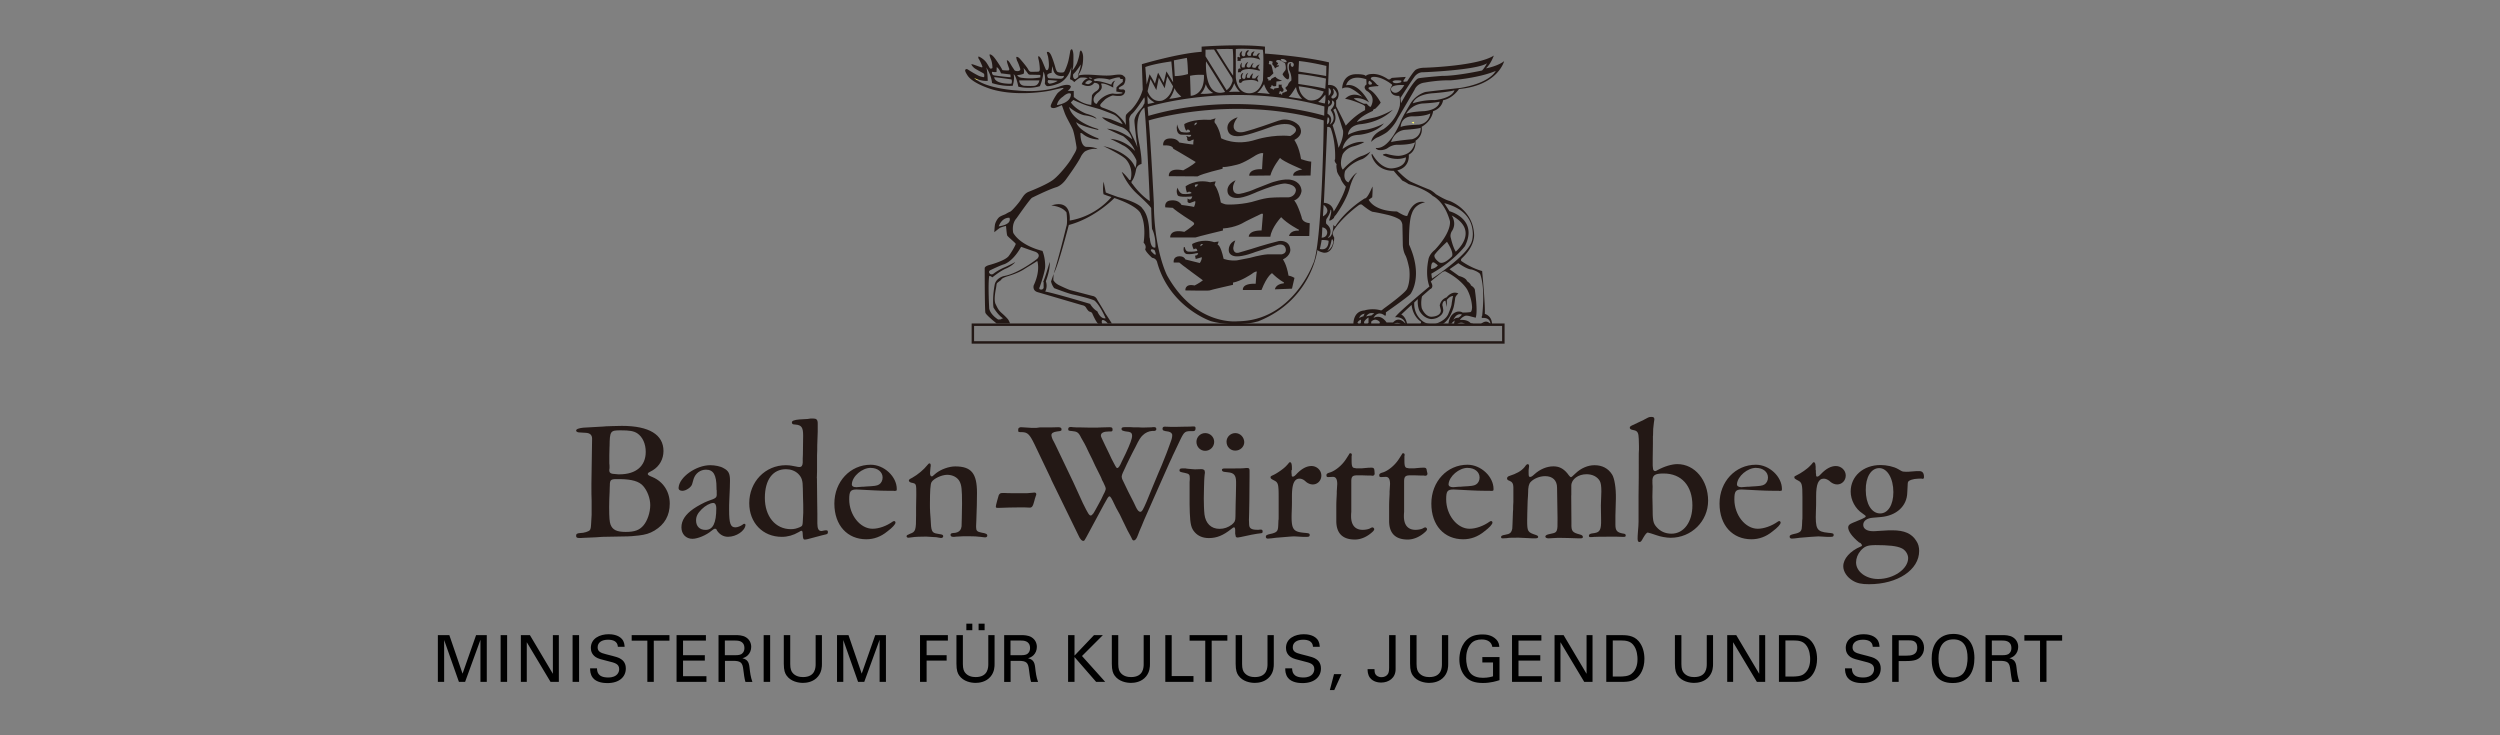 <svg id="Ebene_1" data-name="Ebene 1" xmlns="http://www.w3.org/2000/svg" viewBox="0 0 481.89 141.73"><rect x="0" y="0" width="481.89" height="141.73" fill="#808080" stroke="none"/><defs><style>.cls-1{fill-rule:evenodd}.cls-1,.cls-2,.cls-5{stroke-width:0}.cls-1,.cls-5{fill:#231815}</style></defs><path d="M272.09 23.56c.13.17.3.26.48.22v-.3c-.13.04-.3.04-.48.09" style="fill:#f8ef6c;stroke-width:0"/><path d="M187.76 14.82c.52-.13 1.21.39.69.52-.65.17-.82-.09-.69-.52" style="fill:#f6ee63;stroke-width:0"/><path class="cls-5" d="M276.21 21.44c1.82-.61 1.95-2.12 1.95-2.12 1.9-.35 3.07-2.16 3.07-2.16 7.53-.69 8.7-5.37 8.7-5.37-1.3 1-3.51 1.39-3.51 1.39 1-.91 1.52-2.47 1.52-2.47-3.07 2.03-13.2 2.34-13.2 2.34-1.56 0-1.99.52-1.99.52-.52.52-1.52 2.12-1.52 2.12l-.69.09v-.3c.17-.17.43-.65.43-.65-.26 0-1.95.13-2.51.17-.3 0-.52.3-.52.3h-.35c-1.73-1.21-3.07-1.04-3.07-1.04-1 0-1.26.39-1.26.39-.22-.39-1.82-.35-1.82-.35-2.77 0-2.73 2.77-2.73 2.77.65-.39 1.43-.13 1.43-.13 1.21.48 2.47 1.73 2.47 1.73-2.12-1.13-3.33.39-3.33.39 1.13.09 3.16 1 3.16 1 .65.26.69.48.69.48v.69c-2.08 1.04-3.72 2.99-3.72 2.99-.91-1.95-1.86-3.72-1.86-3.72v-1.17c.56-.43.48-1.34.48-1.34-.3-1.9-2.03-1.6-2.03-1.6l.17-4.37c-5.11-1.21-12.34-1.69-12.34-1.69V8.99c-4.85-.56-12.21 0-12.21 0v1c-4.55.3-11.52 2.38-11.52 2.38l.17 4.89c-.65 2.42-2.34 4.03-2.34 4.03-.22.17-.61.52-.82.78-.09.09-.09.22-.09.22l-.04.26.04 1.56c-.52-1.17-1.99-2.29-1.99-2.29-.61-.39-2.42-1.04-2.42-1.04-.69-.22-.52-.56-.52-.56 0-.17.52-.65.87-1s1.3-.78 1.52-.82c.22 0 .61.13 1.39.09.78-.04.95-.61 1-.82.04-.22-.13-.48-.56-.43-.43 0-.56 0-.65-.17s.3-.35.74-.61c.43-.22.56-1.04.52-1.34-.04-.3-.17-.35-.17-.35-.13 0-.04-.09-.35-.26-.26-.17-.78-.17-1.73-.04-.91.13-1.56.13-3.38 0-1.78-.13-2.64-.09-3.2.04-.52.13-.22-.09-.22-.09.87-1.26.91-2.55.91-3.38s-.35-1.3-.43-1.3c-.09-.04-.22.3-.22.3-.04.61-.3 1.47-.48 1.99-.17.52-.87 1.56-.91 1.52-.04 0 .09-.48.13-.87s.04-1.34.04-1.95c0-.65-.17-1.13-.26-1.21-.09-.09-.26.04-.35.3-.04.26-.17 1.08-.35 1.86-.17.74-.69 2.08-.87 2.21s-.78.13-1.17 0c-.3-.09-.48-.87-.48-.87s-.39-1.43-.82-2.38c-.39-.78-.69-.65-.78-.61s0 .26.17.82c.13.56.22 1.6.17 1.99-.04.39-.17.69-.39.69-.13 0-.22-.17-.22-.17s-.35-.87-.65-1.56-.65-1.04-.74-.95c-.13.09.04.69.04.69.13.52.22 1.43.22 1.78s-.13.48-.26.48c-.13.04-1.17.04-1.47.04q-.3-.04-.52-.48c-.22-.43-1.17-1.56-1.52-1.95-.35-.43-.65-.48-.74-.43-.09.09.13.74.13.74.3.52.61 1.56.61 1.56.09.3-.3.48-.65.43s-.43-.09-.52-.26c-.13-.22-.26-.35-.69-1.08-.43-.78-.65-.74-.69-.74-.09 0 0 .17 0 .3s.39 1.26.43 1.34c.04.09-.04.3-.13.3-.09.04-.91 0-1.13-.04-.09-.04-.13-.13-.17-.22 0-.09-1.08-1.78-1.52-2.29s-.74-.56-.82-.52.04.48.26 1 .3 1.52.26 1.6c0 .09-.22.13-.35.13-.17 0-.26-.35-.78-1.13s-1.47-1.21-1.52-1.21-.13.3.04.48c.17.22.69 1.39.69 1.52 0 .09-.09.09-.17.09s-1.04-.35-1.26-.43-.65-.22-.69-.17c-.04.09.26.52.61.78s1.65.91 1.78 1.04c.13.13.09.61.04.65-.04.04-.13.04-.61-.09-.48-.09-2.03-1.04-2.42-1.3-.35-.26-.56-.13-.61.09-.04.26.43.95.43.95 1.04 1.69 4.89 2.77 4.89 2.77 4.81 1.34 10.43.35 11.21.17.78-.17 2.34-.56 2.42-.48.04.04-.09.22-.22.26-.13.09-.48.35-.78.61-.3.22-1.13 1.65-1.39 2.34-.26.65.3.69.65.65s1.43-.56 1.43-.56.26.74.56 1.56c.3.82 1.21 2.34 1.52 3.07.3.69.65 2.81.74 3.42s-.3 1.08-.91 2.16c-.61 1.08-2.42 3.29-3.55 4.16-1.13.87-3.77 1.95-4.76 2.34-.95.39-1.21 1.21-1.86 2.03-.65.82-1.47 1.73-1.73 1.82s-.69.35-.82.43c-.13.09-.69.26-1.13.52s-.87 1.08-.95 1.52-.13 1.47-.13 1.47.69-.56 1-.78 1.26-.43 1.26-.43.13 1.56.22 1.82 1.65 1.47 1.65 1.65-.78 1.6-1.39 2.38c-.65.78-2.9 1.47-3.72 1.69-.82.22-.87.56-.87.56s0 8.18.13 8.62c.09.43 2.16 2.08 2.16 2.08h2.6s-.17-.43-.3-.65-.56-.69-1.3-1.34-.87-1.13-1.21-1.78c-.3-.69-.09-1.99.04-2.73.17-.78.13-1.13.26-1.26.09-.13.43-.35.65-.52.22-.17.13-.26.52-.48.43-.22 1.04-.39 1.04-.39 1.78-.56 2.6-1.04 3.2-1.43s1.95-1.17 2.34-1.47c0 0 .69 1.78-.69 4.72 0 0-.3 1 .78 1.3l8.57 2.51s.52.04.78.52c0 0 .3.52.56.69 0 0 .56.13.61.39 0 0 .78 1.82 1.17 1.99h.74s-.26-.65.09-.74c0 0 .43-.04 1 .69h.78c-.09-.17-1.34-2.08-1.34-2.08-.04-.17-1.47-2.47-1.47-2.47-.3-.74-.95-.78-.95-.78l-4.11-1.08c-.48-.09-2.25-.95-2.25-.95-.56-.26-.91-.61-1.04-.82-.04-.09-.09-.09-.09-.09l-.04-.17.04-1.08.04-.17c.74-.95 2.9-9.31 2.9-9.31 5.07-1.34 8.79-5.2 8.79-5.2 4.89 1.69 5.11 3.12 5.11 3.12 1.08 2.21.52 5.5.52 5.5.65.65.3 1.26.3 1.26.13.56 1.34 1.65 1.34 1.65.78.09.95.78.95.78 2.38 8.75 10.39 11.43 10.39 11.43 3.29.91 7.1.52 8.36.22.48-.13.74-.17.82-.22 10.26-4.11 11.34-13.72 11.34-13.72.35.35 1.21.52 1.21.52 2.03.17 2.03-2.9 2.03-2.9-.17-.26-.3-.69-.3-.69.04-.48.22-.74.22-.74 1.65-2.55 4.72-4.76 4.72-4.76.48-.39.74-.13.74-.13 1.6 1.3 2.03 1.34 2.03 1.34.95.13 2.6.52 2.6.52 1.65.35 2.51.91 2.51.91.52.3.61 1 .61 1 .04.61.09 4.03.09 4.03.09 1.34.56 2.03.56 2.03.39.87.69 2.51.69 2.51.26 2.51-.43 3.85-.43 3.85-.39.87-4.5 3.81-4.5 3.81-.43.39-.52.35-.52.35-1.69-.52-3.2 0-3.2 0-2.25.17-2.12 2.64-2.12 2.64h.95l-.17-.3c.26-.48.69-.56.69-.56l-.04.61-.17.3.87-.04-.09-.39c.17-.48.87-.91.87-.91v1.04l-.22.26h.74v-.48c.35-.39.78-.39.78-.39.52.04.82.39.82.39.17.3-.09.48-.09.48h2.81c.74-.56 1.43 0 1.43 0h1.17c-.26-1.52-1.13-1.86-1.13-1.86l1.99-1.86c.26 2.21 1.65 3.12 1.65 3.12.39.17.04.56.04.56l1.78-.04c-1.6-.09-2.47-1.82-2.47-1.82-.61-1.13-.48-2.29-.48-2.29l.69-.65c-.13 1.34.3 2.25.3 2.25.95 1.65 2.34 1.6 2.34 1.6.91-.04 1.34-.39 1.34-.39 1.08-.61.91-1.43.91-1.43-.09-.65-.17-.87-.17-.87.09-.95.61-.82.61-.82l.22 1.17c.04-.3.04-1.34.04-1.34.69-.87 1.21-.74 1.21-.74-.17.52-.3 1.6-.3 1.6-.04.43-.56 1.65-.56 1.65-.52 1.56-2.55 2.08-2.55 2.08h1.47c1.26-.78 1.86-2.68 1.86-2.68.3-.61.48-2.29.48-2.29.09-.43.61-.87.61-.87-1.26-.61-2.25.74-2.25.74a2.009 2.009 0 0 0-1.34 1.56c.09.43.22.95.22.95 0 1.13-1.56 1.21-1.56 1.21-1.39.26-2.12-1.6-2.12-1.6-.26-1.13.04-2.29.04-2.29.09-.13 1.6-1.43 1.6-1.43.35-.09.39-.52.39-.52.04-.39-.3-.91-.3-.91 0-.09 2.16-1.78 2.16-1.78.48-.26.61-.22.61-.22 3.16 1.6 4.24 3.51 4.24 3.51.95 1.78.95 3.46.95 3.46-.04.95-.35.91-.35.91-.52.09-1.47.09-1.47.09-.43-.3-1.04-.17-1.04-.17-1.6.43-1.69 2.34-1.69 2.34h.56c.22-.39.69-.65.69-.65-.22.35-.13.69-.13.69h.56c.91-.61 1.56.04 1.56.04h3.29c.35-.17.61 0 .61 0h1.26c-.04-1.69-1.39-1.99-1.39-1.99.09-1.99-.52-8.27-.52-8.27-2.08-.56-3.85-1.82-3.85-1.82-.48-.22-.04-.65-.04-.65 2.6-2.42 2.34-4.59 2.34-4.59-.22-4.85-4.72-6.45-4.72-6.45-.95-.22-2.64-1.3-2.64-1.3-.69-.65-1.21-.87-1.21-.87-1.78-.69-3.68-1.56-3.68-1.56-1.17-.65-2.55-2.16-2.55-2.16 2.55-.65 2.21-3.03 2.21-3.03 1.52-.78 1.3-2.68 1.3-2.68 1.6-1.08 1.17-2.68 1.17-2.68 2.03-1.17 2.21-2.94 2.21-2.94M192.5 43.63c.74-1.86 2.08-1.65 2.08-1.65.52 1.39-2.08 1.65-2.08 1.65m70.35 17.32c-.56.13-.87.39-.87.39.26-.87 1.13-.87 1.13-.87-.3.22-.26.48-.26.48m11.73-39.53s-2.55.09-3.55.52c0 0 .95-1.78 3.16-1.99 0 0 2.21-.09 3.29-.35.04 0-.04 1.52-2.9 1.82m1.99-2.12s-1.86-.13-4.24.61c0 0 .35-1.73 4.07-1.95 0 0 2.9-.22 3.94-.56.04.04-.3 1.47-3.77 1.9m-3.98-4.42s.61-1 1.73-.95c0 0 10.3-.39 12.3-1.73 0 0-.43.87-.95 1.39 0 0-4.89 1.08-7.75 1.04 0 0-4.33.35-4.5.48 0 0-.65-.17-3.38 4.81l-.09-1.04s2.51-3.9 2.64-3.98m-2.51.65s.26.35-.48.43c0 0-.91.22-1.17-.22 0 0-.04-.43 1.65-.22m.61.87c-1.56 2.55-2.51 1.04-2.51 1.04-.52-1.3 2.51-1.04 2.51-1.04m-6.88-.65c.13-.35.35-.04.35-.04.52.35.17.56.17.56-.78.22-.52-.52-.52-.52M262.9 20s-1.69-.69-1.95-1.04c0 0 1.39-.35 2.94.78 0 0-1.95-3.9-4.42-3.29 0 0 .43-2.29 3.9-1.17l.04 1s-.82.43 0 1.21c0 0 1.95.95.82 3.07 0 0-.13.22-.78-.56h-.56zm-4.03 5.11c.22 1.47-.87 3.38-.87 3.38-.22-1.56-1.13-4.37-1.13-4.37 1.17-1.26.13-2.9.13-2.9.09-.17.43-.3.43-.3.43.87 1.43 4.2 1.43 4.2m-3.72 14.37c1.69 1.34-.13 2.21-.13 2.21 0-.3.13-2.21.13-2.21m.69 5.37c-.09 1-1.08.95-1.08.95.09-.39.13-1.99.13-1.99 1.04.17.95 1.04.95 1.04m-.65-5.76c.04-.26.65-14.63.65-14.63.69-.09.74.43.74.43.95 2.73.78 5.8.78 5.8-.3.35.3.95.3.95-.13.39.04 1.13.04 1.13-.04.52.69 1.47.69 1.47.09.69 1.04 1.73 1.04 1.73-.52 2.03-2.34 4.81-2.34 4.81-.26-1.73-1.9-1.69-1.9-1.69m-35.54-11.21c-1.34-5.89.95-7.14.95-7.14.43 3.68 1.04 18.01 1.04 18.01-1.9-1.21-3.33-3.29-3.33-3.29-.39-.3-.09-.61-.09-.61.52-.69.74-1.99.74-1.99.13-1.13 1.08-1.26 1.08-1.26.09-1.26-.39-3.72-.39-3.72m4.46-8.53s-1.95.74-2.9-1.78l.56-2.34 1.13 2.12.48-2.38 1.13 2.03.48-2.29 1.13 1.9s-.3 2.03-1.99 2.73m2.29-2.38c.22.78 1.3 1.65 1.3 1.65-.91.3-2.34.43-2.34.43.65-.65 1.04-2.08 1.04-2.08m-3.85 2.77c-.39.13-1.3.3-1.3.3-.04-.13-.09-1.56-.09-1.56.43.82 1.39 1.26 1.39 1.26m-1.34.87s16.15-5.11 34.07-.09l-.04 1.78s-16.49-5.07-33.9.04l-.13-1.73zm12.64-2.68c-1.56.26-2.47.13-2.47.13.74-.52 1.04-1.86 1.04-1.86.3 1.17 1.43 1.73 1.43 1.73m-1.39-6.1c.26.35 3.68 5.89 3.68 5.89-4.16 1.34-3.68-5.89-3.68-5.89m19.7 7.45c-1.78-.87-1.82-2.64-1.82-2.64 2.6.3 4.81 1 4.81 1-.87 2.25-2.99 1.65-2.99 1.65m3.29-1.04c.13.69-.09 1.69-.09 1.69-.35-.04-1.3-.3-1.3-.3.3-.13 1.39-1.39 1.39-1.39m1.26.26c.69-.56.22-1.34.22-1.34.04-.22.3.13.3.13 1.13 1.3-.26 1.69-.26 1.69-.56-.04-.26-.48-.26-.48m-.61-1.6c1 .74 0 1.56 0 1.56v-1.56zm-.09 3.25v-.91c.74.39 0 .91 0 .91m.04.39c1-.39.65-1.21.65-1.21 1.21.43-.22 1.86-.22 1.86 1.39 2.03-.17 2.81-.17 2.81.82-1.47-.43-2.08-.43-2.08-.04-.48.17-1.39.17-1.39m-.13 2.08c.35 0 .3.61.3.61-.04.56-.39.74-.39.74-.13-.39.09-1.34.09-1.34m-5.54-10.87c2.51.26 5.28.95 5.28.95l-.04 1.95c-.22-.09-5.33-.87-5.33-.87l.09-2.03zm-.13 2.51c2.21.17 5.33.87 5.33.87l-.13 1.99c-.56-.26-5.2-.95-5.2-.95v-1.9zm-.43 2.55c.17 1.3 1.17 2.25 1.17 2.25l-2.6-.39c.61-.48 1.39-1.99 1.43-1.86m-2.34-5.41s.69.26.48.56c0 0-.26.17-.95-.26.04-.04-.52-.48.48-.3m-2.77 3.42.65-.61s.17-.09 0-.35c0 0-.17-1.04-.39-1.43 0 0-.61 0-.35-.35 0 0-.13-.52.35-.3 0 0 .52 0 .26.35v.26s.43.39.52.82c0 0 .3-.35.69-.39l.04-.3s-.82.3-.13-.22c0 0 0-.26-.35-.35 0 0-.22-.56.74-.35 0 0 .65.39.95.56 0 0 .3.95.04 1.39 0 0-.52.61-.52.78 0 0 .39.74.95.95 0 0 .39.13.3-.87 0 0-.61-1.69-.17-2.34 0 0 .78-.43 1.08.26 0 0 .04.3-.13.48 0 0-.26.22-.35-.09 0 0-.26-.17 0-.48 0 0-.26-.17-.39.13 0 0-.26.78.13 1.43 0 0 .39.95.26 1.73 0 0-.43.3-.61.74 0 0-.13.39-.48.52v.35s.56.3.09.52c0 0-.17 0-.3.13 0 0-.39.09-.43.13v.26l-.26.04v-.17h-.39v-.22s.3 0 .13-.17c0 0 0-.3.3 0 0 0 .56.17.43-.52 0 0-.61-.61-.22-.82 0 0-.61 0-.69-.04v.65s-.78.09-.82.09c0 0-.17.48-.39.09 0 0-.78-.09-.22-.39 0 0-.04-.56.39-.13 0 0 .26.09.56-.04l.04-.78s-.09-.09.22-.09c0 0 .61-.04.87-.17 0 0-.87-.17-1.3-.74 0 0-.78.39-.82.48 0 0 .04.3-.35.22 0 0-.35.13-.13-.13-.13-.13-.56-.48.17-.52m.09 3.29c-.82-.13-2.47-.22-2.47-.22.65-.43 1.34-1.69 1.34-1.69.43 1.39 1.13 1.9 1.13 1.9m-6.58-8.66c1.43-.17 5.2.13 5.2.13.26.78.04 5.89.04 5.89-.87 3.2-3.29 2.42-3.29 2.42-1.86-.48-1.95-3.03-1.95-3.03V9.45zm.82 8.27c-.52-.09-2.16 0-2.16 0 .69-.48 1.04-1.69 1.04-1.69.48 1.17 1.13 1.69 1.13 1.69m-1.43-8.27c.17.87.09 5.11.09 5.11-.17-.09-3.25-5.07-3.25-5.07 1.65-.09 3.16-.04 3.16-.04m-3.59.09 3.29 5.2c.52.69.17 1.17.17 1.17-.26.95-1.04 1.47-1.04 1.47l-4.07-6.54V9.58l1.65-.04zm-1.95 4.89c.17 4.03-2.55 4.03-2.55 4.03l-.13-3.85c1.39-.3 2.68-.17 2.68-.17m-3.29-3.29c.17.91.22 3.12.22 3.12-1.47.43-2.55.39-2.55.39l-.17-3.03 2.51-.48zm-2.99.69.35 4.03-1.3-2.12-.52 2.21-1.08-1.95c-.13.3-.61 2.12-.61 2.12-.39-.82-1.04-1.82-1.04-1.82l-.56 1.99-.26-3.38c1.73-.65 5.02-1.08 5.02-1.08m-7.62 10.13c.78-.65 2.38-3.2 2.38-3.2.22.3.04 1.21.04 1.21-.35.43.04.17-.78 1.13-1.3 1.43-1.13 2.29-1.13 2.29 0 .61.56 5.02.56 5.02-.26-.95-1.52-3.33-1.52-3.33.04-.22-.04-1.82-.04-1.82-.13-.69.48-1.3.48-1.3m-6.15-6.88s1.04 0 1.86.26c0 0 1.26-.43 1.69-.43 0 0 .43-.09.39.3h.48v.56s-1 .78-1.21 1.08l-.04.78s.91.17 1.17.17v.17s-1 .22-1.82.04c0 0-1.52.04-2.86 1.56l-.26.43s-.56 0-.61-.74c0 0-.13-.69.87-1.43 0 0 .52-.35.69-.87 0 0 .09-.52-.13-.82 0 0 .39-.35 2.38.74 0 0-.17-.91.39-1.34 0 0-.56.04-.78.78 0 0-2.38-.87-3.12-.69 0 0-.26-.13-.3-.26 0 0 .35-.3 1.21-.3m-1.47.04s-.48.17-.65-.17c0 0 .39-.04.65.17m0 .61s-.3.35-.69.48c0 0-.22.09-.69-.17 0 0 .65-1.04 1.39-.3m-3.68-1.43c.74-.69 1.47-1.9 1.47-1.86-.04.74-.56 1.99-.56 1.99s.09.26.09.35c-.09.17-.61.48-.61.48-.56-.13-.39-.95-.39-.95m-4.16-.26s0-.87.26-1.3c0 0-.22 2.21 2.12 1.86 0 0 0 .61-.78.56 0 0-1.08-.04-1.99-.09 0 0-.43.04-.43-.48-.04 0-.17-.43.82-.56m1.17 1.52c-.65.48-1.56.56-1.56.56-.61-.22-.26-.69-.26-.69.13-.04 1.82.13 1.82.13m-6.58-1.34c.22-.39 0-1.13 0-1.13.17.17.78.95.82 1.04.17.35.69.26.69.26l1.73.04v.48c-1.73.35-3.42.09-3.42.09-.91-.04-1.04-.56-1.04-.56.52.04 1.21-.22 1.21-.22m3.07 1.26c-.22 1-.91 1.04-.91 1.04-.56.09-2.03 0-2.03 0-1-.13-.95-1.04-.95-1.04h3.9zm-5.37-.17c.17.52-.04.82-.04.82-3.42.04-3.29-1.26-3.29-1.26.39 0 3.33.43 3.33.43m-3.77-1.47s.56.09.87.04l.04-.95c.56.35.82 1.21.82 1.21.13 0 1.82.22 1.82.22l.04.52c-.69 0-3.2-.35-3.2-.35-.48-.13-.39-.69-.39-.69m13.29 2.73s-3.07 1.39-8.44.87c0 0-6.02-.3-8.31-2.42 0 0 1.39.69 2.64.56 0 0-.04-1.99-.3-2.6 0 0 .95 1.3 1.13 3.03 0 0 1.95.69 3.98.52 0 0 .43-1.34.17-2.21 0 0 .43 0 .91 2.38 0 0 2.03.56 4.16-.09 0 0 .69-1.56.65-2.81 0 0 .52.56.3 2.29 0 0 .17.48.52.52 0 0 .78.04 2.25-.56 0 0 1.73-.69 2.34-3.12 0 0 0 .65-.13 1.43l-.13.91s.48.13.82.56c0 0 .69-.69 1.21-.87 0 0 .91-.09 1.43.13 0 0-.74.13-1.21 1.13 0 0 1.56.95 2.42-.26 0 0 1.17-.04.95.95 0 0-.09.43-.69.74 0 0-.52.35-.69.74l-.13 1.82s-1.56 0-3.38-1.52v-1.17s-.82.04-1.17-.04c0 0 .48-.26.61-.78.04 0-.13-.69-1.9-.13m-.78 3.68c.17-1.04 1.13-1.6 1.13-1.6 1.13-1.04 1.56-.56 1.56-.56.04 1.82-2.68 2.16-2.68 2.16m-3.85 29.66s-3.55 2.81-6.36 3.29c0 0-1.43.3-1.78 1.56 0 0-.52 2.47-.26 4.5 0 0 .87 1.52 1.9 2.12 0 0-.3-.04-.43.17l-.56.04s-1.47-.87-1.73-2.12c0 0-.26-4.72 0-6.23 0 0 .04-.22.61.22 0 0 1.47-1.21 2.6-1.69 0 0 1.08-.43 1.78-1.21 0 0-.04-.04-.3.13 0 0-1.26.65-1.69.82 0 0-1.21.48-2.25 1.3 0 0-.52.3-.78-.3 0 0-.13-.3.43-.52 0 0 1.69-.82 2.42-1.04 0 0 1.69-.43 3.33-3.38 0 0 1.69.61 2.6.91.09 0 1.39.48.48 1.43m20.26-9.78s-.48-1.04-4.68-2.16c0 0-2.29-.82-2.34-.87 0 0-.35-1.82-.43-2.08 0 0-.22 1.39 0 2.42 0 0 1.08.43 1.52.52 0 0-2.81 3.68-8.05 4.55 0 0 .52-4.24-3.55-2.9 0 0 2.03.09 2.94 1.34 0 0 .26 1.95-.04 2.73 0 0-1.78 7.45-2.94 10.56 0 0 .13.69.61 1.3 0 0 2.6 1 3.55 1.21 0 0 3.2.69 4.2 1.17 0 0 .95.65 2.16 3.42 0 0-.91.3-1.6-1.34 0 0-.74-.35-1.39-1.43 0 0-6.93-2.08-8.66-2.38 0 0 .52-.82.13-1.99 0 0 .87-2.16.74-3.72 0 0-.78 2.73-1.21 3.72 0 0-.09.09.04.22v1.08s-.17.39-.52.3c0 0-.52.04-.22-.52 0 0 1.08-3.03 1.04-3.98 0 0 .04-1.52-.52-2.94 0 0-4.07-.87-5.63-3.46 0 0-.43-1.69.65-2.86 0 0 2.64-3.81 2.99-3.94 0 0 3.2-1.6 4.68-2.03 0 0 1-.26 1.95-1.65 0 0 2.25-3.07 2.81-4.33 0 0 .22-.43.69-.87 0 0 1.13-.74 2.47-.48 0 0-.39-.43-2.08-.43 0 0-1.13.17-1.21-2.47 0 0-.13-.48.48 0 0 0 1.08 1 3.03 1.04 0 0 .04-.22-.3-.3-.09 0-3.68-1.43-4.03-3.07 0 0 .48.69 4.2 1.52 0 0 .26-.04-.13-.22 0 0-4.76-1.26-5.45-4.2 0 0 1.26 1.17 2.9 1.6 0 0 1.43.13 2.38.69 0 0 .04-.43-1.99-1 0 0-1.9-.69-2.94-2.16l.48-.48s1.95.91 2.94 1.17c0 0 1.82.52 2.16.61 0 0 2.12.78 2.47.95 0 0 1.08.3 1.95 1.95 0 0-1.73-.74-2.42-1 0 0-1.43-.35-1.56-.35 0 0 .3.56 2.03 1.26 0 0 1.3.52 1.73.65 0 0 1.52.48 2.03 2.34 0 0-2.29-1.9-4.85-2.03 0 0 2.47 1.17 3.12 1.43 0 0 1.73 1.3 2.29 2.86 0 0-1.86-2.12-4.76-2.34 0 0 1.9.91 2.34 1.21 0 0 1.6.56 2.68 2.9 0 0 .09.78-.22 1.52 0 0-.61-2.9-6.15-4.24 0 0 3.77 1.78 4.42 2.64 0 0 1.47 1.56.82 3.9h-.22s-.87-1.17-1.47-1.56c0 0 .91 2.38 3.03 4.29 0 0 2.29 2.08 2.64 2.68 0 0 .09 3.25.17 4.03 0 0 .74 1.26.65 3.55 0 0-.87.48-1.08-1.78-.22-.09.26-3.9-1.47-5.76m1.69 8.23c-.13-.61.69-.17.69-.17.78 1.9-.69.17-.69.17m31.21 2.55s-3.98 10.91-14.46 11c0 0-8.14 1.04-13.64-8.83 0 0-2.51-4.81-2.55-13.9 0 0-.65-12.68-1-15.98 0 0 16.06-5.02 33.73 0 .04 0-.3 24.42-2.08 27.71m1.34-2.94c.17-.65.35-1.73.35-1.73 1.13 0 1.34.17 1.34.17-.04 2.12-1.69 1.56-1.69 1.56m1.43.39c.56-.61.78-1.86.78-1.86.17-.91.39.04.39.04-.17 1.39-1.17 1.82-1.17 1.82m8.53 12.43s-.87.09-1.04.22c0 0 .43-.95 1.56-.61.04 0-.43.26-.52.39m15.46-19.27c5.54 2.99.78 6.97.78 6.97-.56-.87-.95-2.64-.95-2.64-.22-.61.17-1.26.17-1.26 1.08-1.56 0-3.07 0-3.07m-.04 7.97c-1.69 1.69-2.38 1.04-2.38 1.04-1.39-1.04-.78-1.56-.78-1.56.52-.74 2.29-2.38 2.29-2.38 1.6 2.51.87 2.9.87 2.9m-2.64 1.65s-.43.61-1.3.69c0 0 0-.87.17-1.08 0 0 .13-.35.48-.13 0 0 .56.39.65.52m3.94 10.09c-.69 0-.95.43-.95.43.69-1.52 1.65-1.04 1.65-1.04-.22.35-.69.61-.69.61m2.55-9.31c1.3.39 1.65.87 1.65.87 1.08 2.81.39 8.1.39 8.1-.22.3.04.39.04.39 1.65-.13 1.56 1.17 1.56 1.17-.87-1.08-1.86.04-1.86.04l-1.47-.04c-.09-.13-.43-.13-.43-.13-.74-.87-2.12-.65-2.12-.65.35-.56.95-.78.95-.78.35-.17 1.13.09 1.13.09.69.17.91.22.95.26.48-1.17-.13-5.24-.13-5.24.04-.56-.78-1-.78-1-.04-.35-.74-.82-.74-.82-.22-.69-1.56-1-1.56-1l-1.82-1.3 1.69-1.17c1.95 1.34 2.55 1.21 2.55 1.21m.04-5.37c-1 2.9-7.66 7.14-7.66 7.14l-.13-.95c4.46-2.51 6.49-5.33 6.49-5.33 2.6-5.24-2.99-6.71-2.99-6.71l-1-1.56c5.11 1.34 5.45 4.55 5.5 5.89 0 .61-.09 1.21-.22 1.52m-13.64-16.58s-.65.26-2.86-.35c0 0-1.21.13-.22.43 0 0 1.95 1.08 4.03.26 0 0 .22 1.82-2.55 2.12 0 0-2.08.43-3.94-2.77 0 0-.17-.04-.09.35 0 0 .74 2.94 4.24 2.9 0 0 .87 1.08 1.13 1.26 0 0 .09.13.52.61 0 0 .04.04.26.13 0 0 .61.3.95.56 0 0 3.2.87 4.68 2.29 0 0 2.21.95 3.29 4.81 0 0 .48 1.95-2.9 5.58 0 0-1.13.82-1.26 1.99 0 0-.65 2.77.22 5.07 0 0-6.1 5.02-6.62 5.93 0 0 1.65-.22 2.03 1.3 0 0-1.17-1.69-2.42-.3h-1.26s-1-1.69-2.51-.87c0 0 .74-1.6 2.21-.43 0 0 .22.13.17-.65 0 0 4.03-2.81 4.72-3.51 0 0 2.6-3.29-.26-9.57 0 0-.09-4.42.52-5.89.04-.13.17-.52.35-.78.26-.43.82-1.13 2.21-1.47 0 0-2.21-.82-3.38 2.55 0 0-.04.48-2.03-.78 0 0-4.07.13-5.45-2.25l.69-.48s.13-1.65.04-2.08c0 0-.95 2.38-1.47 2.29 0 0-3.38 1.99-5.54 5.15 0 0-.22.56-.52-.09 0 0 0 2.51-1.04 2.51 0 0-.09-.09.22-.22 0 0 .87-1.34-.52-2.42 0 0-.17-.17 0-.95 0 0 .78-1.04.78-1.78 0 0 .48-.17-.26 2.03 0 0 .17.26.95-.48 0 0-.09-.13.35-.56 0 0 2.16-2.94 2.73-5.45 0 0 .61-2.16 1.39-2.68 0 0-.52 0-1.69 1.86 0 0-1.17-.3-.65-2.21 0 0 1-1.52 3.33-2.29 0 0 .95-.43 1.56-1.43 0 0-.87.61-1.78.87 0 0-1.73.56-3.55 2.6 0 0-.78-.78-.04-2.94 0 0 .61-1.21 2.12-1.56 0 0 1.47-.39 2.03-.82 0 0-1.73-.39-4.16 1.34 0 0 .13-1.3 1.43-2.25 0 0 .35-.43 1.78-.48 0 0 3.2-.26 4.76-2.21 0 0-1.52.91-3.68 1.26 0 0-1.52.04-3.25.95 0 0 0-1.65 2.21-2.03 0 0 3.85-.17 6.45-2.81 0 0-1.95 1.17-3.64 1.52 0 0-2.86.61-3.29.87 0 0 .26-.91 3.07-2.16 0 0 .04-.39.43-.39 0 0 .69-.61 1.08-1.21 0 0-.95-1.86-2.16-2.51 0 0-.56-.39.22-.52 0 0 1.13-.17 1.39-.13 0 0 .35-.13-.13-.26 0 0-.65-.78-1.08-1 0 0-.43-.35.22-.52 0 0 1.39-.3 3.68 1.43 0 0 .17.13-.04.35 0 0-.39.56-.13 1.04 0 0 .17.91 1.6.82 0 0 .22.43.13 1.82 0 0-.43 2.73-3.2 4.63 0 0-2.08.78-2.34 2.42 0 0 .82-.78 1.34-.91 0 0 1.47-.69 1.9-1.13 0 0 1.21-1.04 1.86-2.42 0 0 2.99-5.07 3.29-5.63 0 0 .43-1.17 1.95-1.34 0 0 2.42-.48 4.98-.43 0 0 5.37-.39 8.7-1.82 0 0-1.04 2.34-6.88 3.29 0 0-6.28.69-6.71.78 0 0-1.95.52-2.99 2.47 0 0-1.26 2.08-1.6 2.86 0 0-2.16 5.76-4.89 5.45 0 0-.26.13.43.39 0 0 1 .22 1.9-.43 0 0 .78-.61 1.82-.56 0 0 2.38.04 3.46-.52-.26 0-.17 2.16-2.81 2.6m2.16-3.16s-3.29.3-4.07.56c0 0 .56-2.21 2.77-2.38 0 0 2.47-.17 2.94-.39 0 0 .17 1.69-1.65 2.21m1.3-2.81s-2.99.09-3.51.48c0 0-.04-1.95 2.12-2.08 0 0 2.34.09 3.59-.56 0-.04-.13 1.9-2.21 2.16"/><path class="cls-5" d="M238.76 11.74c.04-.09.13 0 .13 0h.26c0-.13-.04-.35.09-.43.52-.22 1.56-.22 1.56-.22 1.17-.04 2.12.43 2.12.43-.09-.22-.3-.56-.3-.56-.22-.26.13-.52.13-.52.13-.13.09-.17.09-.17-.43-.09-.56.43-.61.48h-.65c-.26-.17.26-.87.26-.87-.82.17-.69.78-.69.78-.09.04-.13.13-.13.13l-.43-.04c-.48-.43 0-.78 0-.78.13-.13.13-.22.13-.26-.04-.04-.26 0-.26 0-.52.3-.43.95-.43.95-.17.22-.3.22-.3.22-.74-.09-.26-1.08-.26-1.08-.87.48-.39 1.21-.39 1.21-.09.04-.22.04-.22.04-.39-.3-.35.22-.35.22.13.09.04.22.04.22-.17.3.22.26.22.26M238.93 13.91c.09.13.22 0 .22 0 .22-.65 1.65-.61 1.65-.61.78 0 2.03.35 2.03.35v-.26c-.3 0-.3-.35-.3-.35-.04-.3.3-.61.3-.61-.56.04-.78.61-.78.61-.22.09-.61-.04-.61-.04-.26-.3.22-.87.22-.87-.52.17-.61.74-.61.74-.43.35-.74-.04-.74-.04-.13-.26.3-.91.3-.91-.74.3-.69 1.08-.69 1.08h-.48c-.26-.22-.04-.95-.04-.95-.65.61-.22 1.21-.22 1.21-.65-.26-.52.43-.52.43-.17.3.09.26.09.26.09-.09.17-.04.17-.04M240.79 15.42c1.3-.09 1.73.39 1.73.39.04-.48-.17-.52-.17-.52-.09-.26.3-.78.3-.78-.43.13-.69.61-.69.61h-.56c-.17-.35.17-1 .17-1-.56.26-.69.91-.69.91l-.48-.04c-.26-.35.22-.95.22-.95-.56.22-.52.74-.52.78-.13.74-.65.22-.65.22-.17-.48.22-1 .22-1-.78.17-.43 1.17-.43 1.17-.69.13-.35.39-.35.39-.22.13 0 .3 0 .3.13.22.48-.04.48-.04.04-.43 1.43-.43 1.43-.43M290.02 66.25H187.29v-3.9h102.73v3.9zm-102.26-.48h101.78v-2.94H187.76v2.94zM250.92 41.92c-.91-2.9-1.47-3.29-1.47-3.29 1.3-.43 1.43-1.82 1.43-1.82-.09-1.82-1.9-2.12-1.9-2.12-1.47-.39-3.94.52-3.94.52-.13.04-2.9 1.13-2.9 1.13-2.03.91-3.33 1.04-3.33 1.04-1.56.04-1.08-1.69-1.08-1.69.09-.35.43-.95.43-.95-1.73.78-1.56 2.03-1.56 2.03.04 1.52 1.9 1.39 1.9 1.39 1.26.04 3.81-1.17 3.81-1.17 4.68-1.9 5.58-1.6 5.58-1.6 2.12.26 1.9 1.39 1.9 1.39-.22 1.21-1.43 1.26-1.43 1.26h-1.56c-1.43.04-2.42-.04-4.68.65-2.25.74-5.33.82-5.93.69-.61-.17-.87-.35-.87-.35-.43-2.55-1.21-3.38-1.21-3.38l.22-.69-1.08.17c-2.73-.69-4.72.78-4.72.78.04.65.26 1.21.26 1.21.61-.43.91.09.91.09-.56.3-1.73.17-1.73.17-.69-.13-1-1.21-1-1.21-.35.82.04 1.47.04 1.47.22.48 2.81.22 2.81.22-.22 1.04-.91.39-.91.39v.69c.3.3.52.17.52.17l.95-.35c.13.39-.22 1.13-.22 1.13-.22-.09-2.42-.39-2.42-.39-.56-1.08-1.99-.87-1.99-.87-1.43.09-1.13 1.34-1.13 1.34l1.43.09c.87.82 3.72 2.6 3.72 2.6.69.39.3.69.3.69-.69.65-1.78 1.34-1.78 1.34-2.9-.61-2.73 1.08-2.73 1.08h4.89c.61-.22 5.28-1.34 5.28-1.34v-.39c2.51-.17 4.03-1.17 4.03-1.17.09-.09 3.16-1.56 3.16-1.56.56-.3.52.04.52.04 0 .17-.26 3.07-.26 3.07-2.6 0-2.47 1.21-2.47 1.21h4.16c.22-1.78 2.08-3.77 2.08-3.77 1.21 1.3 3.42 2.42 3.42 2.42v.17c-1.73-.09-1.9 1.04-1.9 1.04h3.9l.09-2.47c-1.52-.13-1.56-1.13-1.56-1.13m-20.43-5.8c-.56-.74.52-.52.52-.52l-.52.52zM248.37 53.13c-.39-2.29-1.08-3.12-1.08-3.12 1.56-.78 1.43-1.9 1.43-1.9-.17-1.99-2.21-1.65-2.21-1.65-2.77.69-5.28 1.52-5.28 1.52-.39.13-2.51.74-2.51.74-1.04.22-1-.95-1-.95.09-.69.39-1.43.39-1.43-1.26.48-1.26 1.73-1.26 1.73-.09 1.34 1.43 1.34 1.43 1.34 1.39.09 3.64-.82 3.64-.82 1.26-.43 4.5-1.43 4.5-1.43 1.39-.26 1.43.91 1.43.91.13.82-.78.95-.78.95h-2.68c-1.43.09-3.51.69-3.51.69-.78.17-2.47.48-2.47.48-1.47.13-2.55-.3-2.55-.3-.61-2.81-1.17-2.73-1.17-2.73l.22-.61c-.35.04-.87.13-.87.13-2.34-.78-4.24.35-4.24.35-.04.43.3 1.04.3 1.04.65-.48.69.3.69.3-.82.22-1.73.13-1.73.13-.56-.04-.65-.74-.65-.74-.04-.22-.22-.13-.22-.13-.26 1.17.56 1.34.56 1.34.69.09 1.52-.09 1.52-.09.26-.04.26-.09.69-.09-.09.52-.61.48-.61.48l.13.65c.26-.04 1.17-.35 1.17-.35.04.61-.39 1.13-.39 1.13-.22-.04-2.77-.69-2.77-.69-.3-.69-1.17-.61-1.17-.61-1.3.04-1.08 1.21-1.08 1.21h1.08c.04.13 4.55 3.42 4.55 3.42-.65.52-1.6 1-1.6 1-1.95-.43-1.78.95-1.78.95s4.55.09 4.68 0 4.5-1.08 4.5-1.08v-.43c1.52-.26 3.51-1.6 3.51-1.6.82-.65 1.08-.52 1.08-.52-.09.26-.22 2.34-.22 2.34-2.77-.09-2.47 1.21-2.47 1.21h3.59c1.08-2.77 2.03-3.25 2.03-3.25 1.3 1.3 2.29 1.78 2.29 1.78v.17c-1.65.17-1.73 1.17-1.73 1.17l3.29-.13.48-2.08c-.65-.39-1.17-.43-1.17-.43m-16.93-5.67h-.04c-.04-.65.52-.35.52-.35l-.48.35zM250.79 30.7c-.39-2.51-1.3-3.72-1.3-3.72 2.29-1.21.82-2.86.82-2.86-1-1-2.34-1.17-3.2-1.04-.22.04-.65.17-.65.17-4.72 1.69-6.15 2.03-6.15 2.03-2.38.78-2.51-.74-2.51-.74-.13-.87.78-1.95.78-1.95-2.64.87-1.9 2.6-1.9 2.6.48 1.69 3.29.87 3.29.87 1.3-.22 5.54-1.78 5.54-1.78 2.16-.69 3.29-.22 3.29-.22 2.34 1-.09 2.16-.09 2.16-3.38-.35-6.58.69-6.58.69-3.94 1.3-6.75-.26-6.75-.26-.3-1.73-1.04-2.77-1.04-2.77-.52-.39 0-1.08 0-1.08-.17.04-1.04.3-1.04.3-3.51-.22-5.02.82-5.02.82 0 .78.39 1.3.39 1.3.26-.48.56-.13.56-.13.35.22.04.39.04.39-.69.17-1.56-.04-1.56-.04-.52-.22-.82-1.47-.82-1.47-.35 2.03.82 1.99.82 1.99l1.9.04c-.04.48-.56.35-.56.35-.22-.17-.43-.13-.43-.13.3.22.22.69.22.69.13.48.69.22.69.22.26-.22.61-.22.61-.22-.13.09-.13.95-.13.95-.69-.04-2.68-.39-2.68-.39-.56-.87-1.69-.78-1.69-.78-1.65-.04-1.43 1.34-1.43 1.34 1.95-.13 1.95.65 1.95.65.39.17 4.33 2.55 4.33 2.55-.52.61-2.42 1.6-2.42 1.6-3.07-.61-2.77 1.13-2.77 1.13l5.54.04c.95-.56 4.81-1.47 4.81-1.47l.04-.35c.74.09 2.73-.43 2.73-.43 1.26-.26 3.64-1.82 3.64-1.82 1.13-.61 1.43-.39 1.43-.39-.09.48-.22 3.07-.22 3.07-2.64-.09-2.47 1.26-2.47 1.26l4.07-.04c.43-1.6 1.86-3.38 1.86-3.38.61.69 4.29 2.21 4.29 2.21-2.03.35-1.73 1.21-1.73 1.21l3.33-.04.13-2.68c-.61 0-1.95-.48-1.95-.48m-20.56-6.49c-.04-.69.52-.52.52-.52-.13.35-.52.52-.52.52"/><path class="cls-1" d="M125.81 90.66c1.3-.78 2.08-2.16 2.08-3.72 0-3.16-2.77-4.85-8.01-4.85l-1.78.04c-1 .04-1.65.04-1.86.09l-3.85.22c-.78.09-1.34.26-1.34.56 0 .09.09.22.22.26.17.09.13.09 1.65.17.82.04 1.21.43 1.21 1.13l-.13 8.66v.74c0 1.04 0 1.47.04 2.55v2.73l-.09 1.56c-.04.87-.09 1.17-.26 1.39-.22.26-1.13.56-1.9.56-.56.04-.74.17-.74.52 0 .3.13.43.56.43h.43c.09 0 .35-.04.69-.04l2.08-.09 1.3-.09 4.89-.09c.13 0 .26 0 .74-.04.61-.04.95-.09 1.39-.13 1.34-.17 2.08-.39 3.03-.95 1.95-1.17 2.94-2.9 2.94-5.2s-1.26-4.24-3.33-5.11c-.74-.3-.91-.43-.91-.61 0-.09.09-.17.17-.26l.78-.43m-6.28 1.69c2.29.04 3.64.43 4.42 1.3.82.91 1.39 2.38 1.39 3.72 0 1.43-.56 3.03-1.3 3.9-.78.91-1.69 1.26-3.42 1.26s-2.55-.39-2.94-1.43c-.17-.48-.26-1.21-.26-3.38 0-.74.04-2.21.09-2.94 0-.61.04-1 .04-1.17 0-1.08.17-1.26 1.26-1.26h.74zm-2.03-6.28c.04-2.99.13-3.12 2.12-3.12 1.73 0 2.51.13 3.2.56 1.04.69 1.65 2.03 1.65 3.59 0 2.73-1.86 4.33-5.07 4.33h-.22l-.43-.04c-1.08-.04-1.34-.22-1.3-.87 0-.04 0-.13.04-.26v-.22c0-.26 0-.39-.04-.74v-1.52l.04-1.73zM138.15 95.12c.04.82-.09.91-1.73 1.47-.61.22-2.08 1-2.73 1.47-1.56 1.08-2.34 2.25-2.34 3.59s.91 2.21 2.12 2.21c1.04 0 2.73-.74 3.64-1.52.35-.3.56-.43.74-.43.09 0 .22.09.26.13l.09.22c.52.78 1.26 1.21 2.12 1.21 1.6 0 3.29-1.13 3.38-2.29 0-.09-.09-.22-.26-.22-.09 0-.13.04-.3.17-.35.26-.95.52-1.39.52-.95 0-1.21-.74-1.21-3.42 0-.52 0-1.17.04-1.9.09-1.56.13-3.2.13-3.72 0-1.34-.3-1.9-1.26-2.38-.56-.35-1.65-.56-2.55-.56-2.73 0-5.97 2.29-6.1 4.33-.04.39.26.61.74.61.69 0 1.69-.69 1.86-1.26l.3-1.04c.35-1.08 1.3-1.78 2.38-1.78 1.43 0 2.03 1 2.03 3.51 0 .26 0 .43.04.52v.56m-.69 1.82c.39 0 .61.39.61 1 0 2.9-.65 4.2-2.08 4.2-1.13 0-1.82-.69-1.82-1.82 0-.78.3-1.39 1.08-2.16.69-.69 1.65-1.21 2.21-1.21M157.45 92.18c0-.22.04-.65.04-1.34v-3.07c.04-.69.04-1.34.04-1.95l.09-2.6v-1.6c0-.74-.26-.95-.91-.95h-.43l-.61.09-1.6.09c-.95.09-1.43.26-1.43.56 0 .22.13.39.35.39l.35.04c1.17.09 1.47.56 1.47 2.12l-.04 3.16c0 .22 0 .65-.04 1.3v.78c-.04.56-.22.82-.65.82-.22 0-.39-.04-.61-.09l-.91-.17c-.26-.04-.56-.09-1.08-.09-3.98 0-7.06 3.2-7.06 7.32 0 3.77 2.6 6.49 6.28 6.49 1.13 0 2.21-.3 3.25-.91.39-.26.48-.26.56-.26.13 0 .22.17.22.74.04.74.13 1 .43.95.17 0 .35-.04.56-.09l1.13-.3c1.34-.39 2.21-.56 2.38-.61.26-.09.35-.13.35-.43 0-.26-.09-.35-.3-.35-.13 0-.26 0-.43.04l-.43.09h-.13c-.48 0-.74-.43-.74-1.43v-1.78l-.04-3.03-.04-3.94m-2.73 8.4c-.04.74-.09.82-.56 1.04-.61.26-1.08.39-1.73.39-2.99 0-5.02-2.47-5.02-6.02s1.56-5.54 4.07-5.54c.91 0 1.73.3 2.34.87.69.69.91 1.3.91 2.86l.04 1.95c.04.91.04 1.39.04 1.95v.78l-.09 1.73zM172.3 94.65c.13-.04.26-.04.26-.04.26.04.3-.09.3-.35 0-2.38-2.42-4.68-5.02-4.68-3.94 0-7.01 3.25-7.01 7.49s2.55 6.88 6.15 6.88c1.43 0 2.81-.48 4.07-1.52 1-.74 1.56-1.39 1.56-1.69 0-.17-.09-.3-.26-.3-.09 0-.17.04-.26.09-1.21.87-2.68 1.39-3.9 1.39-2.38 0-4.5-2.64-4.5-5.67 0-1.56.26-1.9 1.43-1.9.26 0 1.6.09 3.33.17.61.04 2.16.09 3.16.09h.69m-4.46-4.42c1.34 0 2.29.78 2.29 1.86 0 .56-.26 1.08-.69 1.34s-.91.3-2.55.39c-.26.04-.52.04-.69.04-.43.04-1 .09-1.13.09-.61 0-.91-.22-.87-.61.09-1.52 1.99-3.12 3.64-3.12"/><path class="cls-5" d="M179.88 91.7c-.09.09-.22.13-.26.13-.26 0-.35-.26-.35-.69 0-.09.04-.48.09-1.08.04-.09.04-.3.04-.39 0-.22-.09-.35-.22-.35s-.26.09-.48.39c-.61.78-1.78 1.78-2.86 2.38-.61.3-.65.39-.65.56s.26.39.69.43c.74.17.74.26.74 2.25l-.04 2.47v1.56c0 2.77-.09 3.16-1.13 3.51l-.35.17c-.26.09-.35.17-.35.35 0 .13.13.26.35.26.13 0 .43-.04.74-.09.48-.09 1.73-.13 2.68-.13.26 0 .82.04 1.43.09.39 0 .69.04.87.09.22.04.48.09.56.09.26 0 .43-.13.43-.35 0-.17-.13-.3-.43-.35l-.74-.13c-1.04-.17-1.17-.48-1.26-2.86l-.09-1.21c-.04-.48-.04-1.17-.04-1.65 0-2.55.09-3.81.3-4.2.39-.69 1.95-1.43 3.03-1.43s1.99.52 2.38 1.26c.39.74.48 1.56.48 4.29 0 1.65-.09 3.98-.09 4.37-.04.3-.13.56-.26.74-.26.35-.74.56-1.39.56-.35.04-.48.13-.48.35 0 .26.17.39.56.39.09 0 .35 0 .52-.04l.78-.04c.3-.04.78-.04 1.47-.04 1.08 0 1.95.04 2.55.13.35.04.61.09.78.09.26 0 .43-.13.43-.35 0-.26-.22-.43-1.08-.56-.91-.17-1.08-.39-1.08-1.08v-.26l.04-.91c.09-2.08.13-4.2.13-5.41 0-3.77-1.08-5.11-4.2-5.11-1.21 0-2.73.56-3.68 1.3l-.61.52M198.45 97.85c.48 0 .65-.22.95-1.39 0-.04.09-.39.26-.87.04-.09.09-.22.09-.3 0-.22-.09-.35-.39-.35l-.35.04c-.43.04-.91.09-1.08.09h-2.6c-1.08 0-1.39-.04-1.6-.04h-.48c-.43 0-.56.09-.74.43l-.3 1.04c-.17.65-.26 1-.26 1.17s.09.22.3.22h.48c.74-.04 2.9-.09 4.03-.09.43 0 1.04 0 1.56.04h.13M202.61 92.4l5.45 11.17c.26.43.48.69.74.69.22 0 .26-.09.61-.74l3.38-6.28c.65-1.21.87-1.56 1.04-1.56.22 0 .39.26 1.04 1.65.17.35.35.74.56 1.08l.43.78.56 1.17c.43.91.78 1.56.95 1.95.26.48.43.82.52.95l.22.43c.13.35.26.52.48.48.26-.04.48-.3.74-1 .04-.13.17-.43.3-.78.13-.26.26-.61.43-1l.52-1.26 2.64-5.97 2.21-4.98.43-.91c.09-.22.26-.61.56-1.21.22-.43.3-.65.35-.74l.74-1.56c.78-1.6.91-1.69 2.38-1.65.43 0 .56-.13.56-.56 0-.26-.09-.35-.35-.35h-.22c-.22.04-.65.04-1.26.04l-1.82.04h-1.21l-1.08-.04c-.26 0-.43.13-.43.39 0 .35.17.43 1.13.56.48.09.78.39.74.74 0 .3-.09.74-.3 1.26l-.22.61c-.09.26-.3.78-.56 1.52l-.95 2.38-.56 1.3-1.17 2.81-1.17 2.86c-.65 1.52-.91 1.99-1.21 1.99s-.56-.3-.87-.95l-.43-.91c-.69-1.3-1.39-2.73-2.08-4.2-.17-.3-.22-.61-.22-.74 0-.17.09-.43.22-.74l.43-.91c.09-.26.39-.82.95-1.99.43-.82.65-1.34 1-1.95.74-1.52 1.04-1.99 1.47-2.38.48-.48 1.17-.78 1.78-.82h.35c.3 0 .48-.13.48-.35 0-.26-.13-.39-.43-.39-.09 0-.3 0-.52.04-.3 0-1.04.04-1.43.04h-.43l-.74-.04h-.87l-.69-.04h-.82c-.65 0-.78.09-.78.35 0 .3.22.43 1.39.56.43.09.65.26.65.74 0 .61-.39 1.6-1.21 3.38l-.78 1.6c-.39.91-.65 1.26-.87 1.26-.13 0-.22-.13-.39-.43l-.48-.91c-.09-.09-.3-.61-.65-1.34-.13-.26-.43-.87-.82-1.69-.74-1.56-.82-1.69-.82-1.9 0-.52.56-.78 1.56-.78h.39c.22 0 .3-.13.3-.3v-.09c0-.35-.13-.43-.61-.43-.22 0-1 .04-1.56.04-.48.04-.74.04-.91.04h-1.17l-1.86-.04h-.74c-.39-.04-.61-.04-.74-.04-.26-.04-.39-.04-.52-.04-.26 0-.43.13-.43.35-.04.35.09.39.74.43.95.09 1.26.26 1.73 1.26l.69 1.21c.26.43.26.56.82 1.69.43.82.82 1.65 1.21 2.51.3.61.65 1.34 1.08 2.16.09.26.22.43.22.56.13.26.22.43.26.48.3.61.48 1.04.48 1.26 0 .13-.13.56-.43 1.08l-.43.91c-.17.3-.61 1.17-1.08 1.99-.26.43-.35.65-.43.74-.22.3-.39.43-.52.43-.3 0-.52-.35-1.52-2.38l-1.86-4.07-2.34-4.89c-.17-.39-.39-.78-.56-1.17-.56-1.17-.74-1.56-.87-1.78-.26-.43-.39-.82-.43-1.17-.04-.39.35-.65 1.08-.74.82-.09.87-.13.87-.43 0-.26-.22-.39-.61-.39-.48 0-.74 0-1.56.04h-2.03l-.69.09h-.82l-2.08-.13h-.09c-.39.09-.48.17-.48.56s.04.39.78.39c1.04.04 1.43.43 2.34 2.29l3.25 6.8"/><path class="cls-1" d="M232.31 83.48c-.91 0-1.69.74-1.69 1.69s.74 1.73 1.69 1.73 1.73-.78 1.73-1.73-.78-1.69-1.73-1.69m5.8 0c-.91 0-1.69.74-1.69 1.65 0 1 .74 1.73 1.69 1.73s1.73-.74 1.73-1.65c-.04-.95-.78-1.73-1.73-1.73m.04 19.57c0 .43.09.56.43.56.09 0 .35-.04.56-.09 1.26-.3 3.03-.65 3.98-.74.22-.04.26-.13.26-.35s-.09-.35-.35-.35c-.09 0-.26 0-.39.04h-.3c-1.08 0-1.52-.26-1.56-.95l-.04-.95c0-.17 0-.65.04-1.39 0-.22 0-1 .04-2.25l.04-4.85v-1c0-.39-.09-.52-.43-.52h-.22c-.78.09-1.3.09-3.16.09h-1c-.35 0-.52.09-.52.26 0 .22.17.35.43.39l.74.09c1.17.09 1.56.61 1.56 1.86v.69l-.04 2.03-.04 1.47-.04 2.47c0 .82-.13 1.08-.69 1.56-.74.56-1.52.82-2.38.82-1.65 0-2.68-1.08-2.9-2.77-.09-.74-.13-2.16-.13-3.07 0-.26 0-.95.04-2.16l.04-1.34c.04-.48.04-.87.09-1.17l.04-.26v-.13c0-.43-.22-.61-.69-.61l-1.26.04c-.13 0-.56-.04-1.13-.09-.3-.04-.52-.04-.65-.09h-.61c-.39 0-.56.09-.56.39 0 .26.13.3 1.04.48.82.17.95.3.95 1.04 0 .09 0 .39-.04.69v4.33l.04 1.65c.09 2.16.26 2.94.95 3.72.65.74 1.56 1.13 2.73 1.13 1.52 0 2.77-.52 4.29-1.73.3-.26.48-.35.56-.35.13 0 .22.26.22.52v.87h.04z"/><path class="cls-5" d="M249.02 90.62c.04-1.08-.09-1.52-.35-1.52-.13 0-.17.04-.3.22-.04.04-.09.09-.22.26l-.17.17c-.52.61-1.95 1.56-2.55 1.82-.48.22-.52.26-.52.43 0 .22.09.3.69.61.78.39.87.74.87 3.2v3.55c0 .52 0 .87-.04.91l-.04 1c-.04 1.04-.22 1.3-1.13 1.56l-.56.13c-.52.13-.69.26-.69.43-.04.26.09.43.39.43.09 0 .39-.04.56-.04l1.04-.13c1.26-.09 2.94-.26 3.51-.26l1.6.09h.78c.43 0 .56-.09.56-.35 0-.3-.09-.35-1.08-.43-2.21-.22-2.51-.69-2.38-4.2.04-.87.04-1.56.04-2.12v-.74c0-2.29.43-3.38 1.47-3.38.35 0 .74.17 1.04.43l.3.26c.35.26.78.43 1.21.43.91 0 1.65-.74 1.65-1.73s-.87-1.82-1.9-1.82c-.95 0-1.9.52-2.86 1.52-.35.39-.56.52-.74.52s-.22-.09-.22-.43l-.04-.3v-.52M261.31 90.23c-.65 0-.78-.26-.78-1.52v-.78c.04-.13.04-.22.04-.26 0-.17-.09-.3-.26-.3-.13 0-.22.04-.3.26l-.17.26-.39.61c-.78 1.21-2.03 2.21-3.03 2.55-.61.17-.74.3-.74.56s.09.35.35.35l.82-.04c.65-.04.91.43.91 1.39l-.09 1.43v.43c-.09 1.82-.09 1.56-.09 3.46v1.78c0 2.38 1.21 3.59 3.59 3.59 1.13 0 2.34-.52 3.33-1.43.26-.22.39-.43.39-.56 0-.17-.17-.35-.35-.35q-.13 0-.43.17c-.26.17-.91.3-1.43.3-1.47 0-2.25-.91-2.25-2.64 0-.09 0-.43.04-.82v-5.84c0-1 .22-1.21 1.26-1.21h.69l1.21.04h.65a1 1 0 0 0 .26.04c.26 0 .43-.13.43-.43l-.04-.56c-.04-.43-.17-.56-.56-.56-.26 0-.56 0-.91.04-.56.04-.91.09-1.08.09h-1.08M271.49 90.23c-.65 0-.78-.26-.78-1.52v-.78c.04-.13.04-.22.04-.26 0-.17-.09-.3-.26-.3-.13 0-.22.04-.3.26l-.17.26-.39.61c-.78 1.21-2.03 2.21-3.03 2.55-.61.17-.74.3-.74.56s.09.35.35.35l.82-.04c.65-.04.91.43.91 1.39l-.09 1.43v.43c-.09 1.82-.09 1.56-.09 3.46v1.78c0 2.38 1.21 3.59 3.59 3.59 1.13 0 2.34-.52 3.33-1.43.26-.22.39-.43.39-.56 0-.17-.17-.35-.35-.35q-.13 0-.43.17c-.26.17-.91.3-1.43.3-1.47 0-2.25-.91-2.25-2.64 0-.09 0-.43.04-.82v-5.84c0-1 .26-1.21 1.26-1.21h.69l1.21.04h.65c.13.04.22.04.26.04.26 0 .43-.13.43-.43l-.13-.56c-.04-.43-.17-.56-.56-.56-.26 0-.56 0-.91.04-.56.04-.91.09-1.08.09h-1"/><path class="cls-1" d="M287.33 94.65c.13-.04.26-.04.26-.04.26.04.3-.09.3-.35 0-2.38-2.42-4.68-5.02-4.68-3.94 0-6.97 3.25-6.97 7.49s2.51 6.88 6.15 6.88c1.43 0 2.81-.48 4.07-1.52 1-.74 1.56-1.39 1.56-1.69 0-.17-.09-.3-.26-.3-.13 0-.17.04-.26.09-1.21.87-2.68 1.39-3.9 1.39-2.38 0-4.5-2.64-4.5-5.67 0-1.56.22-1.9 1.43-1.9.26 0 1.6.09 3.33.17.61.04 2.16.09 3.16.09h.65m-4.42-4.42c1.34 0 2.29.78 2.29 1.86 0 .56-.26 1.08-.69 1.34s-.91.3-2.55.39c-.26.04-.52.04-.74.04-.43.04-1 .09-1.13.09-.56 0-.91-.22-.87-.61.13-1.52 2.03-3.12 3.68-3.12"/><path class="cls-5" d="M302.88 95.47v-1.9c.04-1.21 1.34-2.16 2.94-2.16 1.13 0 2.08.48 2.55 1.3.22.39.3 1.04.3 2.03l-.09 2.68.04 2.73c.04 1.95-.22 2.42-1.26 2.6l-.61.09c-.35.09-.48.22-.48.43s.09.26.35.26c.04 0 .35 0 .65-.04.52-.04 1.43-.04 3.07-.04h1.34l1.26.04c.35 0 .43-.09.43-.26 0-.26-.13-.35-.56-.39-1.13-.22-1.43-.56-1.43-1.73v-1.65l.09-3.33c.04-2.03-.26-3.94-.74-4.68-.74-1.17-1.9-1.78-3.38-1.78-1.26 0-2.6.56-3.64 1.56-.69.65-.78.74-.91.74-.09 0-.22-.13-.43-.39l-.22-.3c-.82-1-1.65-1.39-2.73-1.39-1.26 0-2.6.56-3.64 1.52-.43.39-.61.52-.87.52-.22 0-.26-.22-.26-.74v-.56l.09-.78c0-.22-.09-.39-.26-.39-.09 0-.26.09-.35.22l-.26.35c-.65.78-1.52 1.26-2.99 1.73-.26.09-.39.26-.39.48 0 .13.09.26.26.35l.22.09c.48.17.74.56.74 1.21v2.86s0 .26-.04.74c0 .56 0 .87-.04 1.21-.09 2.12-.09 2.9-.13 3.2-.13.61-.3.87-.78 1.04l-.56.13-.43.09c-.26.09-.39.17-.39.35 0 .22.09.26.35.26.17 0 .43-.04.74-.04.52-.09 1.04-.09 2.29-.09.39 0 1.21.04 1.95.09.43.04.91.04 1.21.04.43 0 .61-.09.61-.26s-.09-.26-.43-.39c-1.6-.52-1.69-.65-1.69-2.81 0-.91.04-1.73.09-3.72.04-.65.09-1.21.09-1.56 0-1.13.13-1.73.48-2.12.61-.65 1.73-1.13 2.81-1.13 1.43 0 2.29.82 2.29 2.21l.09 5.71v.61c.04 2.03-.09 2.34-1 2.51l-.74.17c-.39.09-.61.26-.61.43 0 .22.26.35.61.35l1.69-.09h.74c.82 0 1.73.04 3.42.09h.35c.3 0 .43-.09.43-.26 0-.22-.17-.39-.56-.48-1.47-.39-1.69-.61-1.65-2.12l-.04-5.41"/><path class="cls-1" d="M318.63 84c0-1.08.04-1.69.17-2.55.04-.22.09-.48.09-.61 0-.39-.17-.48-.61-.48-.26 0-.43.04-.61.13l-.74.39c-.13.09-.3.17-.61.3-.3.13-.52.26-.74.35-.43.22-.74.35-.91.43-.39.17-.52.3-.52.48 0 .22.17.35.56.43l.39.09c.56.17.74.52.78 1.6l.04 1.43v.69c-.04.43-.04.61-.04 2.12V92l-.04 3.64v4.94c0 .52-.04 1.04-.09 1.56-.09.87-.09 1.56-.09 1.73 0 .43.13.61.35.61s.39-.13.69-.74c.43-.74.74-1.13.95-1.08s.87.22 1.69.52c.69.26 1.9.48 2.68.48 4.03 0 7.23-3.2 7.23-7.14s-2.55-7.06-5.93-7.06c-1.04 0-2.51.43-3.85 1.17-.22.13-.3.17-.43.17-.26 0-.43-.22-.43-.65l-.04-.39v-1.39l.04-2.9V84m-.09 9c-.09-1.39.39-1.73 2.16-1.73 3.42 0 5.54 2.34 5.54 6.15 0 3.2-1.65 5.45-4.03 5.45-1.17 0-2.16-.43-2.9-1.3-.65-.74-.74-1.26-.74-3.94l-.04-1.9.04-1.95-.04-.78zM342.92 94.65c.13-.04.22-.04.26-.04.26.04.3-.09.3-.35 0-2.38-2.42-4.68-5.02-4.68-3.94 0-7.01 3.25-7.01 7.49s2.55 6.88 6.15 6.88c1.43 0 2.81-.48 4.07-1.52 1-.74 1.56-1.39 1.56-1.69 0-.17-.13-.3-.26-.3-.09 0-.17.04-.26.09-1.21.87-2.73 1.39-3.9 1.39-2.38 0-4.5-2.64-4.5-5.67 0-1.56.26-1.9 1.43-1.9.26 0 1.6.09 3.33.17.61.04 2.16.09 3.16.09h.69m-4.42-4.42c1.34 0 2.29.78 2.29 1.86 0 .56-.26 1.08-.69 1.34s-.91.3-2.55.39c-.26.04-.52.04-.74.04-.43.04-1 .09-1.13.09-.56 0-.91-.22-.87-.61.13-1.52 2.03-3.12 3.68-3.12"/><path class="cls-5" d="M349.98 90.62c.04-1.08-.09-1.52-.35-1.52-.13 0-.17.04-.3.22-.04.04-.09.09-.22.26l-.17.17c-.52.61-1.95 1.56-2.55 1.82-.48.22-.52.26-.52.43 0 .22.09.3.69.61.78.39.87.74.87 3.2v3.55c0 .52 0 .87-.04.91l-.04 1c-.04 1.04-.22 1.3-1.13 1.56l-.56.13c-.52.13-.69.26-.69.43-.04.26.13.43.43.43.09 0 .39-.04.56-.04l1.04-.13c1.21-.09 2.94-.26 3.51-.26l1.6.09h.78c.43 0 .56-.09.56-.35 0-.3-.09-.35-1.04-.43-2.25-.22-2.51-.69-2.38-4.2.04-.87.04-1.56.04-2.12v-.74c0-2.29.43-3.38 1.47-3.38.35 0 .74.17 1.08.43l.3.26c.35.26.78.43 1.21.43.91 0 1.65-.74 1.65-1.73s-.87-1.82-1.9-1.82c-.95 0-1.9.52-2.86 1.52-.35.39-.56.52-.74.52s-.22-.09-.22-.43l-.04-.3v-.52"/><path class="cls-1" d="M358.64 104.69c.13.17.26.3.26.43s-.09.17-.22.22c-2.08.87-3.38 2.38-3.38 3.81 0 1.04.74 2.12 1.82 2.77.87.52 1.69.69 3.16.69 5.5 0 9.65-2.77 9.65-6.41 0-.74-.17-1.39-.56-1.95-.87-1.39-2.25-2.03-4.63-2.03-.74 0-.78 0-1.3.04l-1.52.09c-.3.04-.69.04-.91.04-1.17 0-1.86-.48-1.86-1.21 0-.78.69-1.3 1.9-1.39l1.52-.13c2.99-.26 5.02-2.12 5.07-4.72l.09-1.73c0-.43.22-.56.74-.74l.52-.13c.26-.04.91-.09 1.26-.09.09 0 .17 0 .26.04h.13c.13 0 .22-.09.22-.35 0-.78-.3-1.13-.91-1.13-.48 0-.61 0-1.04.04-.87.09-1.3.09-1.52.09-.43 0-.69-.04-.91-.17l-.61-.35c-.82-.48-2.21-.78-3.38-.78-3.33 0-5.76 2.16-5.76 5.11 0 1.65.91 3.33 2.25 4.2l.35.26c.17.09.3.22.3.35 0 .09-.13.17-.3.26-.04.04-.22.09-.43.22-.35.17-1.08.43-1.78.74-.61.26-.87.48-.87.87 0 .74.69 1.73 2.08 2.9l.3.13m2.77.39c2.68 0 4.24.17 5.15.61.69.3 1.26 1.13 1.26 1.9 0 2.08-2.77 4.03-5.8 4.03-2.34 0-4.24-1.43-4.24-3.2 0-.78.3-1.56.87-2.25.74-.82 1.3-1.08 2.77-1.08m.82-14.85c1.56 0 2.73 1.99 2.73 4.63 0 2.47-1.04 4.11-2.55 4.11-1.65 0-2.77-1.86-2.77-4.5-.04-2.51 1.04-4.24 2.6-4.24"/><g><path class="cls-2" d="M84.4 122.42h2.21l2.55 7.43 2.61-7.43h2.06v9.02h-1.22v-8.12l-2.96 8.12h-1.19l-2.85-8.07v8.07H84.4v-9.02zM96.5 122.42h1.25v9.02H96.5v-9.02zM100.4 122.42h1.74l4.43 7.46v-7.46h1.15v9.02h-1.6l-4.58-7.65v7.65h-1.14v-9.02zM110.37 122.42h1.25v9.02h-1.25v-9.02zM115.07 128.8c.03.63.1 1.79 2.17 1.79 1.87 0 2.11-1.16 2.11-1.61 0-1.01-.81-1.21-2.07-1.52-1.37-.34-1.99-.49-2.45-.8-.74-.5-.94-1.17-.94-1.77 0-1.84 1.74-2.64 3.43-2.64.6 0 1.81.1 2.53.89.5.55.52 1.16.55 1.54h-1.3c-.06-1.12-1.01-1.37-1.9-1.37-1.25 0-2 .56-2 1.46 0 .8.52 1.07 1.62 1.34 2.15.55 2.38.6 2.91.95.84.55.9 1.42.9 1.8 0 1.6-1.25 2.81-3.56 2.81-.69 0-2.09-.11-2.8-1.02-.51-.66-.52-1.39-.52-1.82h1.3zM124.78 131.44v-7.95h-3.02v-1.06h7.28v1.06h-3.02v7.95h-1.24zM130.41 122.42h5.66v1.06h-4.41v2.81h4.2v1.05h-4.2v3h4.51v1.1h-5.76v-9.02zM138.51 122.42h3.22c.46 0 1.41 0 2.07.43.67.42 1 1.11 1 1.84 0 .64-.24 1.2-.64 1.6-.39.39-.79.51-1.06.59.86.22 1.25.61 1.37 1.74.12 1.06.21 1.84.56 2.83h-1.34c-.2-.6-.32-1.7-.41-2.38-.15-1.31-.46-1.69-1.97-1.69h-1.57v4.07h-1.24v-9.02zm1.21 3.88h1.97c.14 0 .85 0 1.19-.2.17-.1.61-.42.61-1.17 0-1.46-1.3-1.46-1.8-1.46h-1.97v2.83zM147.2 122.42h1.25v9.02h-1.25v-9.02zM152.32 122.42V128c0 .96.21 1.36.4 1.62.56.75 1.44.89 2.06.89 2.44 0 2.44-1.91 2.44-2.56v-5.53h1.21v5.56c0 .49-.01 1.5-.74 2.4-.89 1.11-2.26 1.25-2.91 1.25-.85 0-2.35-.24-3.18-1.44-.27-.4-.52-.92-.52-2.27v-5.49h1.25zM161.34 122.42h2.21l2.55 7.43 2.61-7.43h2.06v9.02h-1.22v-8.12l-2.96 8.12h-1.19l-2.85-8.07v8.07h-1.21v-9.02zM177.34 122.42h5.37v1.06h-4.1v2.81h3.86v1.05h-3.86v4.1h-1.27v-9.02zM185.6 122.42V128c0 .96.21 1.36.4 1.62.56.75 1.44.89 2.06.89 2.44 0 2.44-1.91 2.44-2.56v-5.53h1.21v5.56c0 .49-.01 1.5-.74 2.4-.89 1.11-2.26 1.25-2.91 1.25-.85 0-2.35-.24-3.18-1.44-.27-.4-.52-.92-.52-2.27v-5.49h1.25zm.67-2.21h1.15v1.27h-1.15v-1.27zm2.36 0h1.16v1.27h-1.16v-1.27zM193.57 122.42h3.22c.46 0 1.41 0 2.07.43.67.42 1 1.11 1 1.84 0 .64-.24 1.2-.64 1.6-.39.39-.79.51-1.06.59.86.22 1.25.61 1.37 1.74.12 1.06.21 1.84.56 2.83h-1.34c-.2-.6-.32-1.7-.41-2.38-.15-1.31-.46-1.69-1.97-1.69h-1.57v4.07h-1.24v-9.02zm1.21 3.88h1.97c.14 0 .85 0 1.19-.2.17-.1.61-.42.61-1.17 0-1.46-1.3-1.46-1.8-1.46h-1.97v2.83zM205.88 122.42h1.24v3.95l3.76-3.95h1.71l-4.03 4.03 4.47 4.98h-1.75l-4.16-4.78v4.78h-1.24v-9.02zM215.55 122.42V128c0 .96.21 1.36.4 1.62.56.75 1.44.89 2.06.89 2.44 0 2.44-1.91 2.44-2.56v-5.53h1.21v5.56c0 .49-.01 1.5-.74 2.4-.89 1.11-2.26 1.25-2.91 1.25-.85 0-2.35-.24-3.18-1.44-.27-.4-.52-.92-.52-2.27v-5.49h1.25zM224.61 122.42h1.24v7.9h4.2v1.11h-5.43v-9.02zM232.32 131.44v-7.95h-3.02v-1.06h7.28v1.06h-3.02v7.95h-1.24zM239.42 122.42V128c0 .96.21 1.36.4 1.62.56.75 1.44.89 2.06.89 2.44 0 2.44-1.91 2.44-2.56v-5.53h1.21v5.56c0 .49-.01 1.5-.74 2.4-.89 1.11-2.26 1.25-2.91 1.25-.85 0-2.35-.24-3.18-1.44-.27-.4-.52-.92-.52-2.27v-5.49h1.25zM249.06 128.8c.03.63.1 1.79 2.17 1.79 1.87 0 2.11-1.16 2.11-1.61 0-1.01-.81-1.21-2.07-1.52-1.37-.34-1.99-.49-2.45-.8-.74-.5-.94-1.17-.94-1.77 0-1.84 1.74-2.64 3.43-2.64.6 0 1.81.1 2.53.89.5.55.52 1.16.55 1.54h-1.3c-.06-1.12-1.01-1.37-1.9-1.37-1.25 0-2 .56-2 1.46 0 .8.52 1.07 1.62 1.34 2.15.55 2.38.6 2.91.95.84.55.9 1.42.9 1.8 0 1.6-1.25 2.81-3.56 2.81-.69 0-2.09-.11-2.8-1.02-.51-.66-.52-1.39-.52-1.82h1.3zM258.59 129.94l-1.4 3.07h-.85l.8-3.07h1.45zM264.94 128.99c.01.31.01.7.2.99.15.24.52.55 1.16.55.51 0 .99-.21 1.25-.64.21-.36.21-.94.21-1.21v-6.26h1.25v6.59c0 1.66-1.31 2.56-2.8 2.56-.47 0-1.52-.11-2.15-.94-.43-.57-.45-1.29-.45-1.65h1.32zM273.05 122.42V128c0 .96.21 1.36.4 1.62.56.75 1.44.89 2.06.89 2.43 0 2.43-1.91 2.43-2.56v-5.53h1.21v5.56c0 .49-.01 1.5-.74 2.4-.89 1.11-2.26 1.25-2.91 1.25-.85 0-2.35-.24-3.18-1.44-.27-.4-.52-.92-.52-2.27v-5.49h1.25zM287.65 124.67c-.14-.84-.81-1.41-2.04-1.41-.85 0-1.56.23-2.04.76-.79.87-.96 2.05-.96 2.9 0 .76.16 2.05.82 2.84.59.67 1.5.89 2.4.89 1.02 0 1.67-.2 1.96-.29v-2.67h-2.06v-1.04h3.31v4.45c-.52.17-1.67.55-3.21.55-1.66 0-2.63-.47-3.27-1.12-.89-.9-1.26-2.16-1.26-3.43 0-.9.22-3.02 1.93-4.17.89-.6 2.06-.64 2.51-.64.71 0 1.8.09 2.66.96.54.56.57 1.09.6 1.44h-1.36zM291.45 122.42h5.66v1.06h-4.41v2.81h4.2v1.05h-4.2v3h4.51v1.1h-5.76v-9.02zM299.65 122.42h1.74l4.43 7.46v-7.46h1.15v9.02h-1.6l-4.58-7.65v7.65h-1.14v-9.02zM309.62 122.42h2.61c1.21 0 2.63 0 3.63 1.17.8.94 1.11 2.17 1.11 3.41 0 1.95-.81 3.15-1.5 3.7-.89.74-2 .74-3.32.74h-2.53v-9.02zm1.25 7.99h1.22c.86 0 1.76-.05 2.36-.5 1.15-.86 1.19-2.34 1.19-2.86 0-.34-.02-1.87-.87-2.81-.57-.64-1.3-.79-2.4-.79h-1.5v6.95zM324.1 122.42V128c0 .96.21 1.36.4 1.62.56.75 1.44.89 2.06.89 2.43 0 2.43-1.91 2.43-2.56v-5.53h1.21v5.56c0 .49-.01 1.5-.74 2.4-.89 1.11-2.26 1.25-2.91 1.25-.85 0-2.35-.24-3.18-1.44-.27-.4-.52-.92-.52-2.27v-5.49h1.25zM332.93 122.42h1.74l4.43 7.46v-7.46h1.15v9.02h-1.6l-4.58-7.65v7.65h-1.14v-9.02zM342.9 122.42h2.61c1.21 0 2.63 0 3.63 1.17.8.94 1.11 2.17 1.11 3.41 0 1.95-.81 3.15-1.5 3.7-.89.74-2 .74-3.32.74h-2.53v-9.02zm1.25 7.99h1.22c.86 0 1.76-.05 2.36-.5 1.15-.86 1.19-2.34 1.19-2.86 0-.34-.02-1.87-.87-2.81-.57-.64-1.3-.79-2.4-.79h-1.5v6.95zM356.96 128.8c.03.63.1 1.79 2.17 1.79 1.87 0 2.11-1.16 2.11-1.61 0-1.01-.81-1.21-2.07-1.52-1.37-.34-1.99-.49-2.45-.8-.74-.5-.94-1.17-.94-1.77 0-1.84 1.74-2.64 3.43-2.64.6 0 1.81.1 2.53.89.5.55.52 1.16.55 1.54h-1.3c-.06-1.12-1.01-1.37-1.9-1.37-1.25 0-2 .56-2 1.46 0 .8.52 1.07 1.62 1.34 2.15.55 2.38.6 2.91.95.84.55.9 1.42.9 1.8 0 1.6-1.25 2.81-3.56 2.81-.69 0-2.09-.11-2.8-1.02-.51-.66-.52-1.39-.52-1.82h1.3zM364.73 122.42h3.02c1.1 0 1.85.06 2.46.72.45.46.66 1.07.66 1.75s-.23 1.27-.71 1.76-1.1.77-2.72.77h-1.46v4.01h-1.25v-9.02zm1.25 3.96h1.49c.82 0 2.09-.06 2.09-1.54s-1.17-1.41-1.82-1.41h-1.75v2.95zM373.5 123.4c.94-1.01 2.17-1.21 3.01-1.21 2.5 0 4.07 1.6 4.07 4.66 0 2.4-.96 4.81-4.17 4.81s-4.07-2.19-4.07-4.66c0-1.02.17-2.53 1.16-3.6zm.95 6.37c.51.64 1.29.82 2 .82s1.47-.2 2-.82c.74-.9.81-2.32.81-2.93 0-2.05-.67-3.6-2.73-3.6-2.28 0-2.87 1.84-2.87 3.68 0 .99.17 2.07.8 2.85zM382.73 122.42h3.22c.46 0 1.41 0 2.07.43.67.42 1 1.11 1 1.84 0 .64-.24 1.2-.64 1.6s-.79.51-1.06.59c.86.22 1.25.61 1.37 1.74.12 1.06.21 1.84.56 2.83h-1.34c-.2-.6-.32-1.7-.41-2.38-.15-1.31-.46-1.69-1.97-1.69h-1.57v4.07h-1.24v-9.02zm1.21 3.88h1.97c.14 0 .85 0 1.19-.2.17-.1.61-.42.61-1.17 0-1.46-1.3-1.46-1.8-1.46h-1.97v2.83zM393.23 131.44v-7.95h-3.02v-1.06h7.28v1.06h-3.02v7.95h-1.24z"/></g></svg>